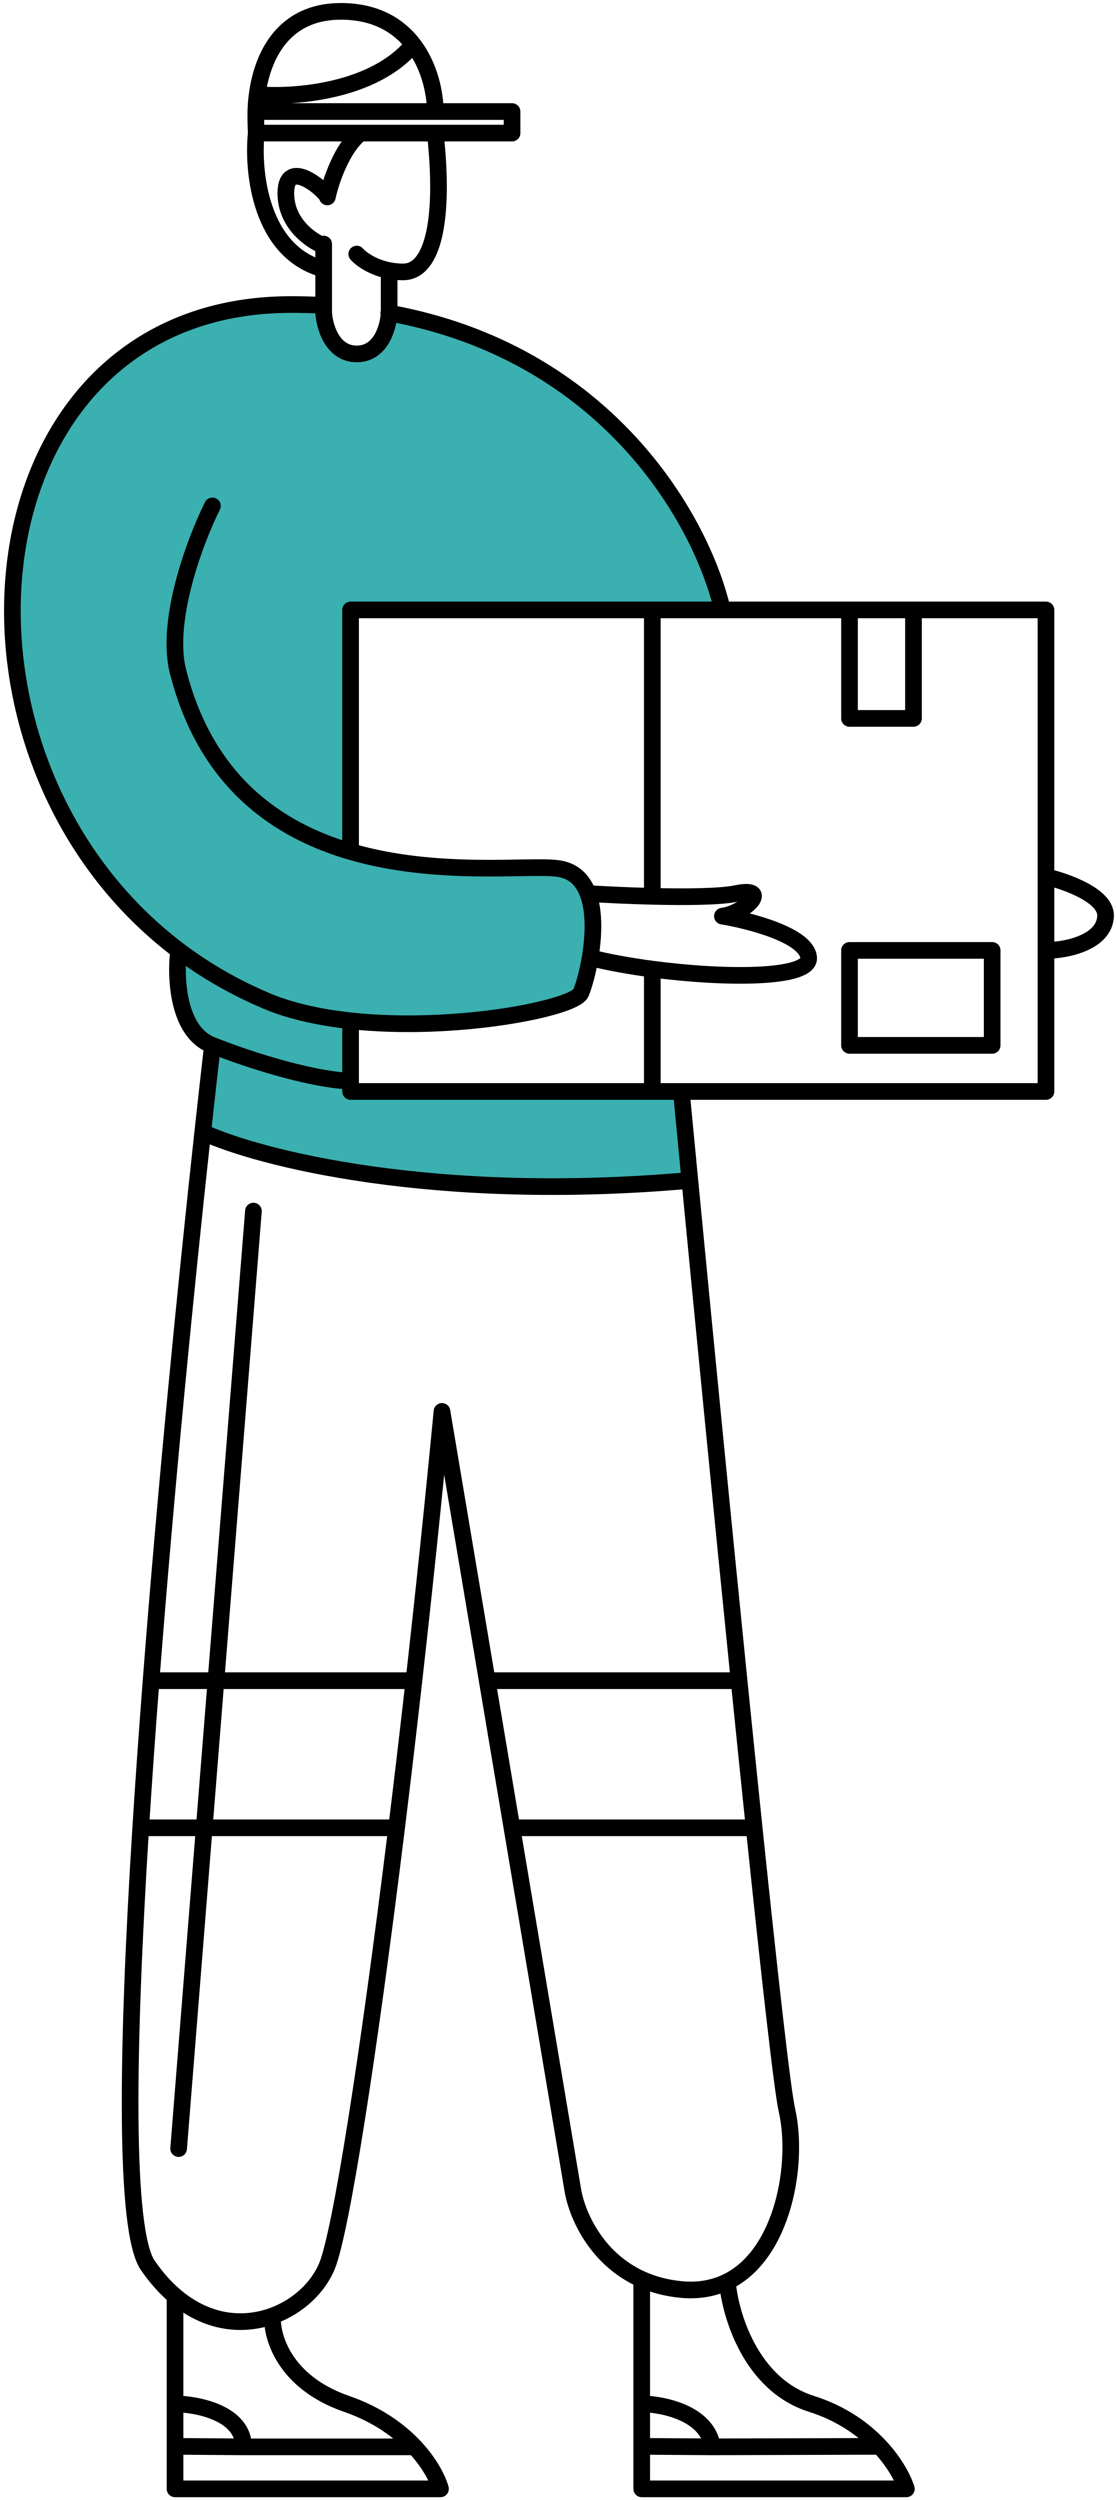 <svg width="134" height="300" viewBox="0 0 134 300" fill="none" xmlns="http://www.w3.org/2000/svg">
<path d="M46.947 37.37C72.797 42.104 84.546 63.251 87.189 73.233H42.094V101.994C51.09 105.663 61.86 102.23 68.252 104.834C73.365 106.917 71.25 115.565 69.554 119.629C59.717 123.274 49.763 123.393 42.094 122.366V130.59H81.167L82.919 141.65C69.925 142.818 39.973 143.205 24.117 135.408L25.76 125.772C23.566 124.464 19.748 120.269 22.03 113.955C-8.034 91.072 1.157 54.839 12.149 44.826C21.713 36.115 33.888 35.831 38.78 36.778C39.056 38.671 40.295 42.459 43.041 42.459C45.787 42.459 46.789 39.066 46.947 37.37Z" fill="#3BB0B0"/>
<path d="M25.508 125.443C21.283 123.861 21.041 117.187 21.448 114.048M25.508 125.443C28.819 126.778 36.773 129.509 42.095 129.744M25.508 125.443C25.136 128.69 24.744 132.182 24.342 135.87M81.808 130.977C82.121 134.263 82.465 137.843 82.831 141.647M86.741 73.189C84.264 62.456 72.919 42.293 46.683 37.557M25.508 60.708C23.429 64.868 19.708 74.725 21.448 80.868C24.833 93.811 33.291 99.615 42.095 102.188M21.448 114.048C-9.428 90.76 -4.149 36.543 34.944 36.543C36.252 36.543 37.532 36.578 38.783 36.645M21.448 114.048C24.804 116.58 28.587 118.745 32.8 120.436C35.586 121.484 38.778 122.139 42.095 122.498M42.095 122.498C54.633 123.856 68.942 120.992 69.745 119.157C70.058 118.442 70.536 116.831 70.857 114.92M42.095 122.498V130.977H78.323M42.095 102.188C52.529 105.237 63.449 103.746 66.989 104.218C68.881 104.471 69.993 105.637 70.593 107.223M42.095 102.188V73.189H78.323M70.593 107.223C71.426 109.422 71.275 112.427 70.857 114.92M70.593 107.223C72.509 107.345 75.386 107.487 78.323 107.559M70.857 114.92C72.99 115.463 75.594 115.935 78.323 116.295M125.592 105.208V73.189H109.682M125.592 105.208C128.02 105.761 132.851 107.482 132.748 109.936C132.621 113.003 128.276 114.048 125.592 114.048M125.592 105.208V114.048M125.592 114.048V130.977H78.323M21.017 275.527C19.887 274.567 18.791 273.356 17.756 271.861C14.906 267.744 15.222 246.005 16.896 219.336M21.017 275.527C24.925 278.853 29.226 279.18 32.729 277.911M21.017 275.527V288.46M32.729 277.911C35.792 276.802 38.244 274.472 39.288 271.861C40.954 267.695 44.232 246.877 47.62 219.336M32.729 277.911C32.567 280.347 34.116 285.867 41.606 288.46C45.324 289.747 47.974 291.699 49.778 293.622M77.053 273.524C71.532 271.058 69.241 265.676 68.77 262.761L61.47 219.336M77.053 273.524C78.43 274.139 80.008 274.573 81.808 274.742C83.932 274.941 85.768 274.577 87.338 273.805M77.053 273.524V288.46M87.338 273.805C94.103 270.474 95.923 259.539 94.493 253.247C93.938 250.804 92.416 237.228 90.552 219.336M87.338 273.805C87.659 277.729 90.126 286.155 97.424 288.46C101.105 289.622 103.781 291.587 105.626 293.562M21.017 288.46C23.758 288.5 29.242 289.588 29.242 293.622M21.017 288.46V293.562M29.242 293.622L21.017 293.562M29.242 293.622H49.778M21.017 293.562V298.663H52.89C52.567 297.495 51.608 295.573 49.778 293.622M77.053 288.46C79.642 288.5 84.964 289.588 85.54 293.622M77.053 288.46V293.562M85.54 293.622L77.053 293.562M85.54 293.622L105.626 293.562M77.053 293.562V298.663H108.828C108.451 297.453 107.439 295.502 105.626 293.562M21.448 257.828L30.43 145.329M18.139 201.682H49.7M18.139 201.682C17.675 207.709 17.254 213.636 16.896 219.336M18.139 201.682C19.89 178.973 22.272 154.826 24.342 135.87M49.7 201.682C50.867 191.336 52.011 180.427 53.069 169.368L58.502 201.682M49.7 201.682C49.011 207.791 48.313 213.704 47.62 219.336M47.62 219.336H16.896M61.47 219.336H90.552M61.47 219.336L58.502 201.682M90.552 219.336C89.976 213.798 89.366 207.845 88.742 201.682M58.502 201.682H88.742M88.742 201.682C86.708 181.579 84.523 159.228 82.831 141.647M24.342 135.87C30.984 138.937 51.982 144.384 82.831 141.647M102.001 73.189V86.211H109.682V73.189M102.001 73.189H109.682M102.001 73.189H78.323M78.323 73.189V107.559M78.323 107.559C82.334 107.657 86.459 107.623 88.406 107.223C92.623 106.358 89.549 109.552 86.741 109.936C90.108 110.49 96.891 112.262 97.096 114.92C97.291 117.457 87.149 117.46 78.323 116.295M78.323 116.295V130.977M102.001 114.048V125.443H119.131V114.048H102.001Z" stroke="black" stroke-width="2" stroke-linecap="round" stroke-linejoin="round"/>
<path d="M38.864 29.286V29.49M46.725 32.628V37.549C46.649 39.19 45.764 42.471 42.834 42.471C39.904 42.471 38.966 39.19 38.864 37.549V32.294M42.834 30.487C43.464 31.2 45.46 32.628 48.401 32.628C52.076 32.628 53.385 26.126 52.263 15.971M52.263 15.971H43.292M52.263 15.971H61.483V13.386H52.263M30.77 15.971C30.289 20.561 31.235 30.25 38.864 32.294M30.77 15.971H43.292M30.77 15.971C30.724 15.426 30.703 14.038 30.718 13.386M38.864 32.294V29.49M38.864 29.49C37.35 28.909 34.321 26.836 34.321 23.198C34.321 18.65 39.243 23.011 39.305 23.634C39.7 21.807 41.05 17.716 43.292 15.971M52.263 13.386H30.718M52.263 13.386C52.263 11.239 51.612 7.942 49.613 5.343M30.718 13.386C30.733 12.742 30.784 12.057 30.878 11.353M30.878 11.353C31.492 6.755 33.989 1.363 40.925 1.363C45.136 1.363 47.881 3.091 49.613 5.343M30.878 11.353C35.159 11.735 44.901 11.068 49.613 5.343" stroke="black" stroke-width="2" stroke-linecap="round" stroke-linejoin="round"/>
</svg>
